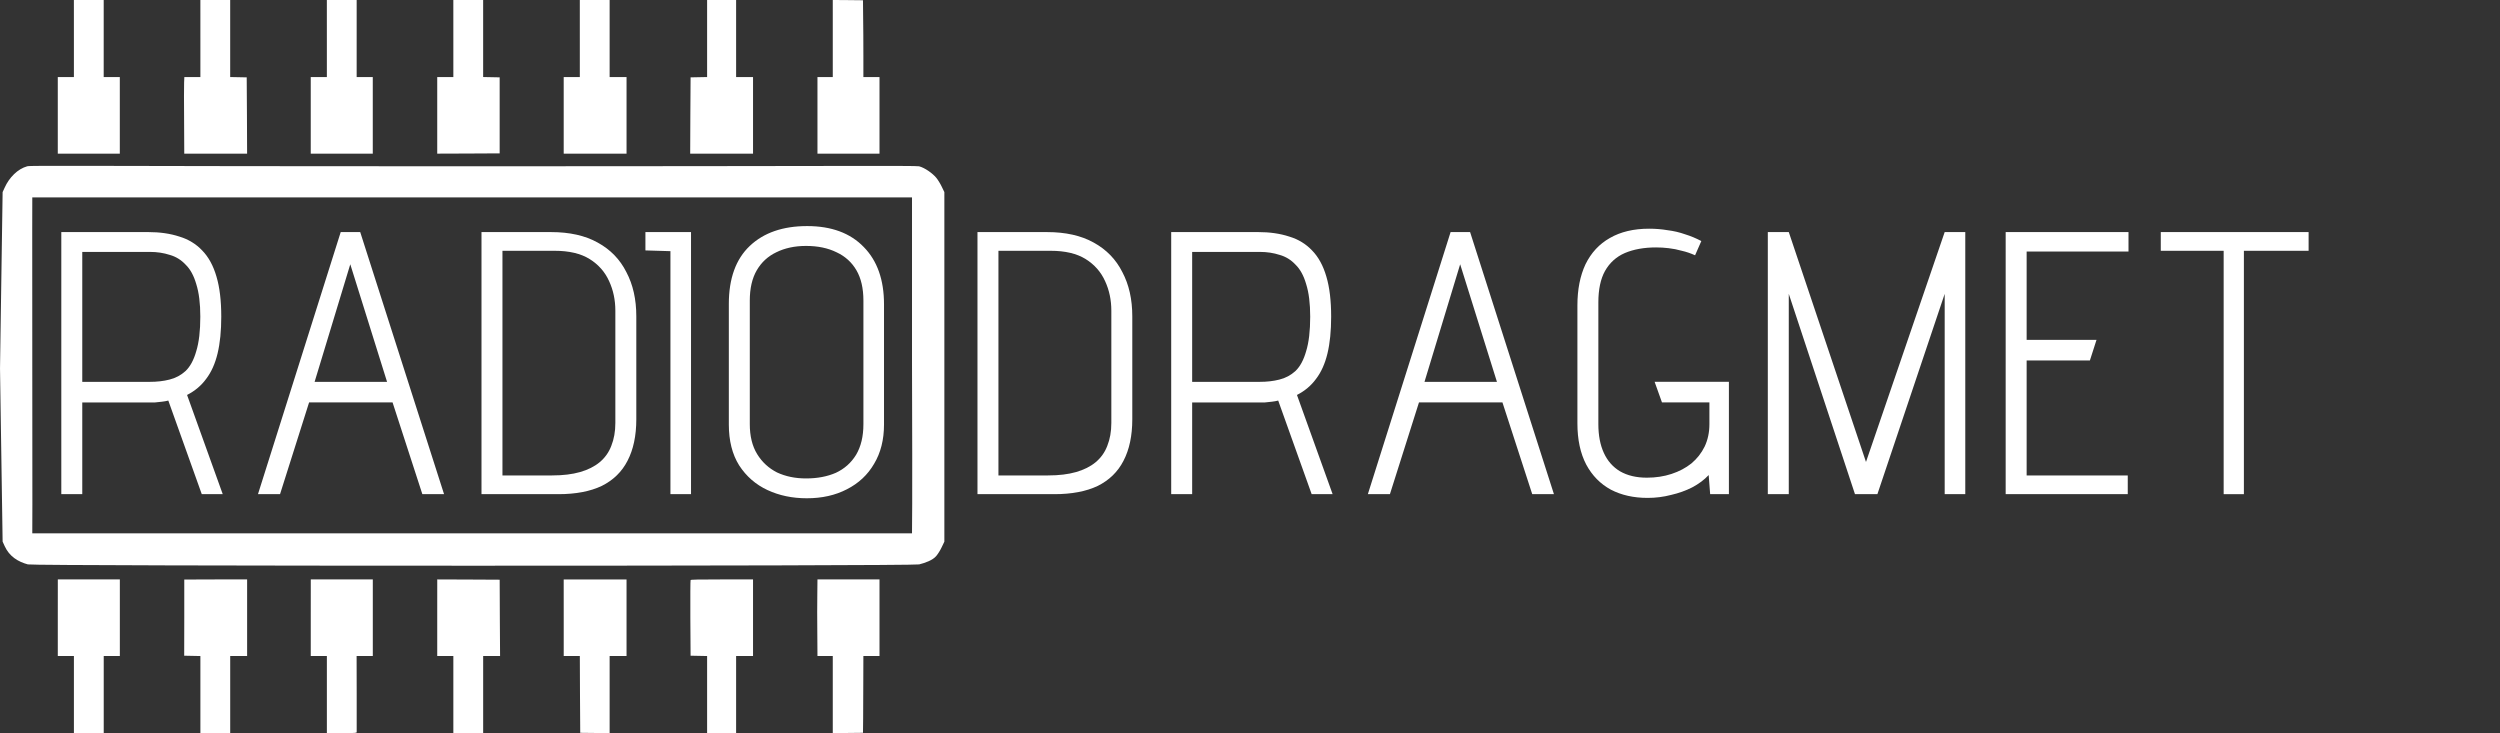 <?xml version="1.0" encoding="UTF-8" standalone="no"?>
<!-- Created with Inkscape (http://www.inkscape.org/) -->

<svg
   fill="white"
   width="286.994mm"
   height="84.156mm"
   viewBox="0 0 286.994 84.156"
   version="1.1"
   id="svg773"
   inkscape:version="1.2.2 (732a01da63, 2022-12-09)"
   sodipodi:docname="radiodragmetlogo_eng.svg"
   xmlns:inkscape="http://www.inkscape.org/namespaces/inkscape"
   xmlns:sodipodi="http://sodipodi.sourceforge.net/DTD/sodipodi-0.dtd"
   xmlns="http://www.w3.org/2000/svg"
   xmlns:svg="http://www.w3.org/2000/svg">
  <rect x="0" y="0" width="286.994" height="84.156" fill="#333333" stroke="none"/>
  <sodipodi:namedview
     id="namedview775"
     pagecolor="#505050"
     bordercolor="#eeeeee"
     borderopacity="1"
     inkscape:showpageshadow="0"
     inkscape:pageopacity="0"
     inkscape:pagecheckerboard="0"
     inkscape:deskcolor="#505050"
     inkscape:document-units="mm"
     showgrid="false"
     inkscape:zoom="1.892827"
     inkscape:cx="363.74164"
     inkscape:cy="150.56843"
     inkscape:window-width="1920"
     inkscape:window-height="1017"
     inkscape:window-x="-8"
     inkscape:window-y="-8"
     inkscape:window-maximized="1"
     inkscape:current-layer="layer1" />
  <defs
     id="defs770" />
  <g
     inkscape:label="Layer 1"
     inkscape:groupmode="layer"
     id="layer1"
     transform="translate(-163.405,-70.96)">
    <path
       d="m 171.889,75.385 v 4.425 h -0.925 -0.925 v 4.394 4.394 h 3.56 3.56 v -4.394 -4.394 h -0.925 -0.925 V 75.385 70.96 h -1.711 -1.711 z"
       id="path9"
       style="stroke-width:0.008"
       inkscape:label="leg_t_1" />
    <path
       d="m 186.409,75.385 v 4.425 h -0.925 -0.916 l -0.028,0.64 c -0.018,0.358 -0.018,2.335 0,4.394 l 0.018,3.754 h 3.607 3.607 l -0.018,-4.381 -0.028,-4.375 -0.943,-0.019 -0.953,-0.019 V 75.385 70.96 h -1.711 -1.711 z"
       id="path11"
       style="stroke-width:0.008"
       inkscape:label="leg_t_2" />
    <path
       d="m 200.928,75.385 v 4.425 h -0.925 -0.925 v 4.394 4.394 h 3.561 3.56 v -4.394 -4.394 h -0.925 -0.925 V 75.385 70.96 h -1.711 -1.711 z"
       id="path13"
       style="stroke-width:0.008"
       inkscape:label="leg_t_3" />
    <path
       d="m 215.448,75.385 v 4.425 h -0.925 -0.925 v 4.394 4.394 l 3.588,-0.013 3.579,-0.019 v -4.363 -4.363 l -0.943,-0.019 -0.953,-0.019 V 75.385 70.96 h -1.711 -1.711 z"
       id="path15"
       style="stroke-width:0.008"
       inkscape:label="leg_t_4" />
    <path
       d="m 229.967,75.385 v 4.425 h -0.925 -0.925 v 4.394 4.394 h 3.607 3.607 v -4.394 -4.394 h -0.971 -0.971 V 75.385 70.96 h -1.711 -1.711 z"
       id="path17"
       style="stroke-width:0.008"
       inkscape:label="leg_t_5" />
    <path
       d="m 244.579,75.385 v 4.419 l -0.943,0.019 -0.953,0.019 -0.028,4.375 -0.018,4.381 h 3.607 3.607 v -4.394 -4.394 h -0.971 -0.971 V 75.385 70.96 h -1.665 -1.665 z"
       id="path19"
       style="stroke-width:0.008"
       inkscape:label="leg_t_6" />
    <path
       d="m 259.006,73.891 c 0,1.62 0,3.609 0,4.425 v 1.494 h -0.879 -0.879 v 4.394 4.394 h 3.561 3.56 v -4.394 -4.394 h -0.925 -0.925 V 77.312 c 0,-1.368 -0.009,-3.352 -0.028,-4.407 l -0.018,-1.915 -1.739,-0.019 -1.729,-0.013 z"
       id="path21"
       style="stroke-width:0.008"
       inkscape:label="leg_t_7" />
    <path
       d="m 166.526,90.05 c -1.091,0.305 -2.053,1.274 -2.58,2.437 l -0.24,0.524 -0.3,20.247 0.3,19.881 0.24,0.524 c 0.536,1.172 1.526,1.784 2.663,2.089 0.749,0.2 101.497,0.2 102.311,0 0.666,-0.172 1.544,-0.459 1.97,-0.973 0.185,-0.219 0.472,-0.677 0.629,-1.02 l 0.296,-0.62 V 113.076 93.012 l -0.305,-0.629 c -0.166,-0.353 -0.453,-0.81 -0.629,-1.02 -0.416,-0.505 -1.322,-1.15 -1.97,-1.312 -0.425,-0.095 -9.599,-0.009 -51.197,0 -44.307,0 -50.744,-0.124 -51.188,0 z m 101.575,3.571 v 18.81 c 0.062,18.087 -10e-5,19.139 -10e-5,19.752 h -50.34 -50.649 c 0,-0.416 0.028,-2.062 0,-18.924 -0.018,-17.31 0,-18.566 0,-19.638 h 50.753 z"
       id="path23"
       inkscape:label="body"
       sodipodi:nodetypes="cccccccccccccccccccccsccccc"
       style="stroke-width:0.009" />
    <path
       d="m 170.04,141.871 v 4.394 h 0.925 0.925 v 4.425 4.425 h 1.711 1.711 v -4.425 -4.425 h 0.925 0.925 v -4.394 -4.394 h -3.56 -3.56 z"
       id="path25"
       inkscape:label="leg_b_1"
       style="stroke-width:0.008" />
    <path
       d="m 184.559,137.49 c 0,0.013 0,1.984 0,4.381 l -0.009,4.363 0.934,0.019 0.925,0.019 v 4.419 4.425 h 1.711 1.711 v -4.425 -4.425 h 0.971 0.971 v -4.394 -4.394 h -3.607 c -1.979,0 -3.607,0.006 -3.607,0.013 z"
       id="path27"
       style="stroke-width:0.008"
       inkscape:label="leg_b_2" />
    <path
       d="m 199.079,141.871 v 4.394 h 0.925 0.925 v 4.425 4.425 h 1.711 c 1.563,0 1.711,-0.006 1.711,-0.113 0.009,-0.057 0.009,-2.046 0,-4.425 l -0.009,-4.312 h 0.934 0.925 v -4.394 -4.394 h -3.56 -3.56 z"
       id="path29"
       style="stroke-width:0.008"
       inkscape:label="leg_b_3" />
    <path
       d="m 213.598,141.871 v 4.394 h 0.925 0.925 v 4.425 4.425 h 1.711 1.711 v -4.425 -4.425 h 0.971 0.971 l -0.028,-4.381 -0.018,-4.375 -3.579,-0.019 -3.588,-0.013 z"
       id="path31"
       style="stroke-width:0.008"
       inkscape:label="leg_b_4" />
    <path
       d="m 228.118,141.871 v 4.394 h 0.925 0.925 l 0.018,4.407 0.028,4.413 1.692,0.019 1.683,0.013 v -4.425 -4.425 h 0.971 0.971 v -4.394 -4.394 h -3.607 -3.607 z"
       id="path33"
       style="stroke-width:0.008"
       inkscape:label="leg_b_5" />
    <path
       d="m 242.683,137.552 c -0.028,0.044 -0.037,2.015 -0.028,4.381 l 0.028,4.3 0.953,0.019 0.943,0.019 v 4.419 4.425 h 1.665 1.665 v -4.425 -4.425 h 0.971 0.971 v -4.394 -4.394 h -3.56 c -2.765,0 -3.579,0.019 -3.607,0.075 z"
       id="path35"
       style="stroke-width:0.008"
       inkscape:label="leg_b_6" />
    <path
       d="m 257.23,139.216 c -0.018,0.96 -0.018,2.938 0,4.394 l 0.018,2.655 h 0.879 0.879 v 1.582 c 0,0.873 0,2.869 0,4.432 v 2.837 l 1.729,-0.013 1.739,-0.019 0.018,-1.695 c 0.009,-0.935 0.018,-2.919 0.018,-4.413 l 0.009,-2.712 h 0.925 0.925 v -4.394 -4.394 h -3.56 -3.561 z"
       id="path37"
       style="stroke-width:0.008" />
    <g
       aria-label="RADIO DRAGMET"
       transform="scale(0.991,1.009)"
       id="text346"
       style="font-size:42.598px;line-height:1.25;font-family:'Advent Pro';-inkscape-font-specification:'Advent Pro';letter-spacing:1.014px;stroke-width:0.223"
       inkscape:label="rollcredits">
      <path
         d="m 182.044,96.731 h -10.053 v 29.819 h 2.428 v -10.436 h 7.625 q 0.426,0 0.809,0 0.426,-0.043 0.809,-0.085 0.383,-0.043 0.724,-0.128 l 3.876,10.649 h 2.428 l -4.132,-11.288 q 1.363,-0.682 2.215,-1.832 0.895,-1.15 1.321,-2.897 0.426,-1.747 0.426,-4.175 0,-2.726 -0.554,-4.558 -0.554,-1.874 -1.661,-2.982 -1.065,-1.108 -2.641,-1.576 -1.576,-0.511 -3.621,-0.511 z m 0.213,17.039 h -7.838 V 98.988 h 7.838 q 1.235,0 2.3,0.341 1.065,0.298 1.832,1.108 0.809,0.767 1.235,2.215 0.469,1.448 0.469,3.706 0,2.428 -0.469,3.919 -0.426,1.491 -1.235,2.258 -0.809,0.724 -1.874,0.98 -1.022,0.256 -2.258,0.256 z"
         id="path393" />
      <path
         d="m 216.328,126.549 -9.712,-29.819 h -2.258 l -9.585,29.819 h 2.556 l 3.365,-10.436 h 9.67 l 3.45,10.436 z m -14.994,-12.779 4.132,-13.376 4.26,13.376 z"
         id="path395" />
      <path
         d="m 228.716,96.731 h -8.051 v 29.819 h 8.903 q 3.024,0 5.027,-0.937 2.002,-0.98 2.982,-2.854 1.022,-1.917 1.022,-4.728 v -11.714 q 0,-2.897 -1.15,-5.027 -1.108,-2.172 -3.323,-3.365 -2.172,-1.193 -5.41,-1.193 z m 0.128,27.689 h -5.751 V 98.861 h 6.049 q 2.513,0 4.047,0.937 1.534,0.937 2.258,2.513 0.724,1.534 0.724,3.365 v 12.779 q 0,1.448 -0.469,2.598 -0.426,1.108 -1.363,1.874 -0.895,0.724 -2.258,1.108 -1.363,0.383 -3.237,0.383 z"
         id="path397" />
      <path
         d="m 239.655,98.818 2.897,0.085 v 27.646 h 2.385 V 96.731 h -5.282 z"
         id="path399" />
      <path
         d="M 249.317,104.909 V 118.626 q 0,2.769 1.193,4.643 1.235,1.874 3.28,2.811 2.045,0.937 4.558,0.937 2.641,0 4.643,-1.022 2.045,-1.022 3.152,-2.897 1.15,-1.874 1.15,-4.473 v -13.674 q 0,-4.175 -2.343,-6.517 -2.343,-2.385 -6.56,-2.385 -4.217,0 -6.645,2.258 -2.428,2.258 -2.428,6.603 z m 2.428,13.674 v -14.057 q 0,-2.087 0.809,-3.45 0.809,-1.363 2.258,-2.045 1.491,-0.724 3.45,-0.724 2.045,0 3.536,0.724 1.491,0.682 2.3,2.045 0.809,1.363 0.809,3.45 v 14.057 q 0,2.087 -0.852,3.493 -0.852,1.363 -2.343,2.045 -1.491,0.639 -3.45,0.639 -1.874,0 -3.365,-0.682 -1.448,-0.724 -2.3,-2.087 -0.852,-1.363 -0.852,-3.408 z"
         id="path401" />
      <path
         d="m 286.171,96.731 h -8.051 v 29.819 h 8.903 q 3.024,0 5.027,-0.937 2.002,-0.98 2.982,-2.854 1.022,-1.917 1.022,-4.728 v -11.714 q 0,-2.897 -1.15,-5.027 -1.108,-2.172 -3.323,-3.365 -2.172,-1.193 -5.41,-1.193 z m 0.128,27.689 h -5.751 V 98.861 h 6.049 q 2.513,0 4.047,0.937 1.534,0.937 2.258,2.513 0.724,1.534 0.724,3.365 v 12.779 q 0,1.448 -0.469,2.598 -0.426,1.108 -1.363,1.874 -0.895,0.724 -2.258,1.108 -1.363,0.383 -3.237,0.383 z"
         id="path403" />
      <path
         d="m 310.614,96.731 h -10.053 v 29.819 h 2.428 v -10.436 h 7.625 q 0.426,0 0.809,0 0.426,-0.043 0.809,-0.085 0.383,-0.043 0.724,-0.128 l 3.876,10.649 h 2.428 l -4.132,-11.288 q 1.363,-0.682 2.215,-1.832 0.895,-1.15 1.321,-2.897 0.426,-1.747 0.426,-4.175 0,-2.726 -0.554,-4.558 -0.554,-1.874 -1.661,-2.982 -1.065,-1.108 -2.641,-1.576 -1.576,-0.511 -3.621,-0.511 z m 0.213,17.039 h -7.838 V 98.988 h 7.838 q 1.235,0 2.3,0.341 1.065,0.298 1.832,1.108 0.809,0.767 1.235,2.215 0.469,1.448 0.469,3.706 0,2.428 -0.469,3.919 -0.426,1.491 -1.235,2.258 -0.809,0.724 -1.874,0.98 -1.022,0.256 -2.258,0.256 z"
         id="path405" />
      <path
         d="m 344.897,126.549 -9.712,-29.819 h -2.258 l -9.585,29.819 h 2.556 l 3.365,-10.436 h 9.67 l 3.45,10.436 z m -14.994,-12.779 4.132,-13.376 4.26,13.376 z"
         id="path407" />
      <path
         d="m 361.247,99.372 0.724,-1.619 q -0.895,-0.469 -1.874,-0.767 -0.98,-0.341 -2.045,-0.469 -1.022,-0.17 -2.13,-0.17 -2.684,0 -4.558,1.065 -1.832,1.022 -2.811,2.982 -0.937,1.96 -0.937,4.686 v 13.418 q 0,2.769 1.022,4.686 1.022,1.874 2.854,2.854 1.832,0.937 4.26,0.937 1.406,0 2.726,-0.341 1.321,-0.298 2.428,-0.852 1.15,-0.596 1.917,-1.406 l 0.17,2.172 h 2.172 v -12.779 h -8.605 l 0.852,2.343 h 5.495 v 2.471 q 0,1.406 -0.554,2.556 -0.554,1.108 -1.534,1.917 -0.98,0.767 -2.3,1.193 -1.321,0.426 -2.854,0.426 -1.832,0 -3.11,-0.724 -1.235,-0.724 -1.874,-2.087 -0.639,-1.363 -0.639,-3.28 v -13.844 q 0,-2.215 0.767,-3.578 0.809,-1.406 2.3,-2.045 1.534,-0.639 3.621,-0.639 0.724,0 1.448,0.085 0.767,0.085 1.534,0.298 0.767,0.17 1.534,0.511 z"
         id="path409" />
      <path
         d="m 372.101,96.731 h -2.428 v 29.819 h 2.428 v -22.79 l 7.668,22.79 h 2.598 l 7.795,-22.79 v 22.79 h 2.385 V 96.731 h -2.385 l -9.116,26.155 z"
         id="path411" />
      <path
         d="m 397.226,126.549 h 14.143 v -2.13 h -11.714 v -13.078 h 7.327 l 0.767,-2.343 h -8.094 v -10.053 h 11.8 v -2.215 h -14.228 z"
         id="path413" />
      <path
         d="m 424.821,98.861 h 7.497 v -2.13 h -17.124 v 2.13 h 7.284 v 27.689 h 2.343 z"
         id="path415" />
    </g>
  </g>
</svg>
